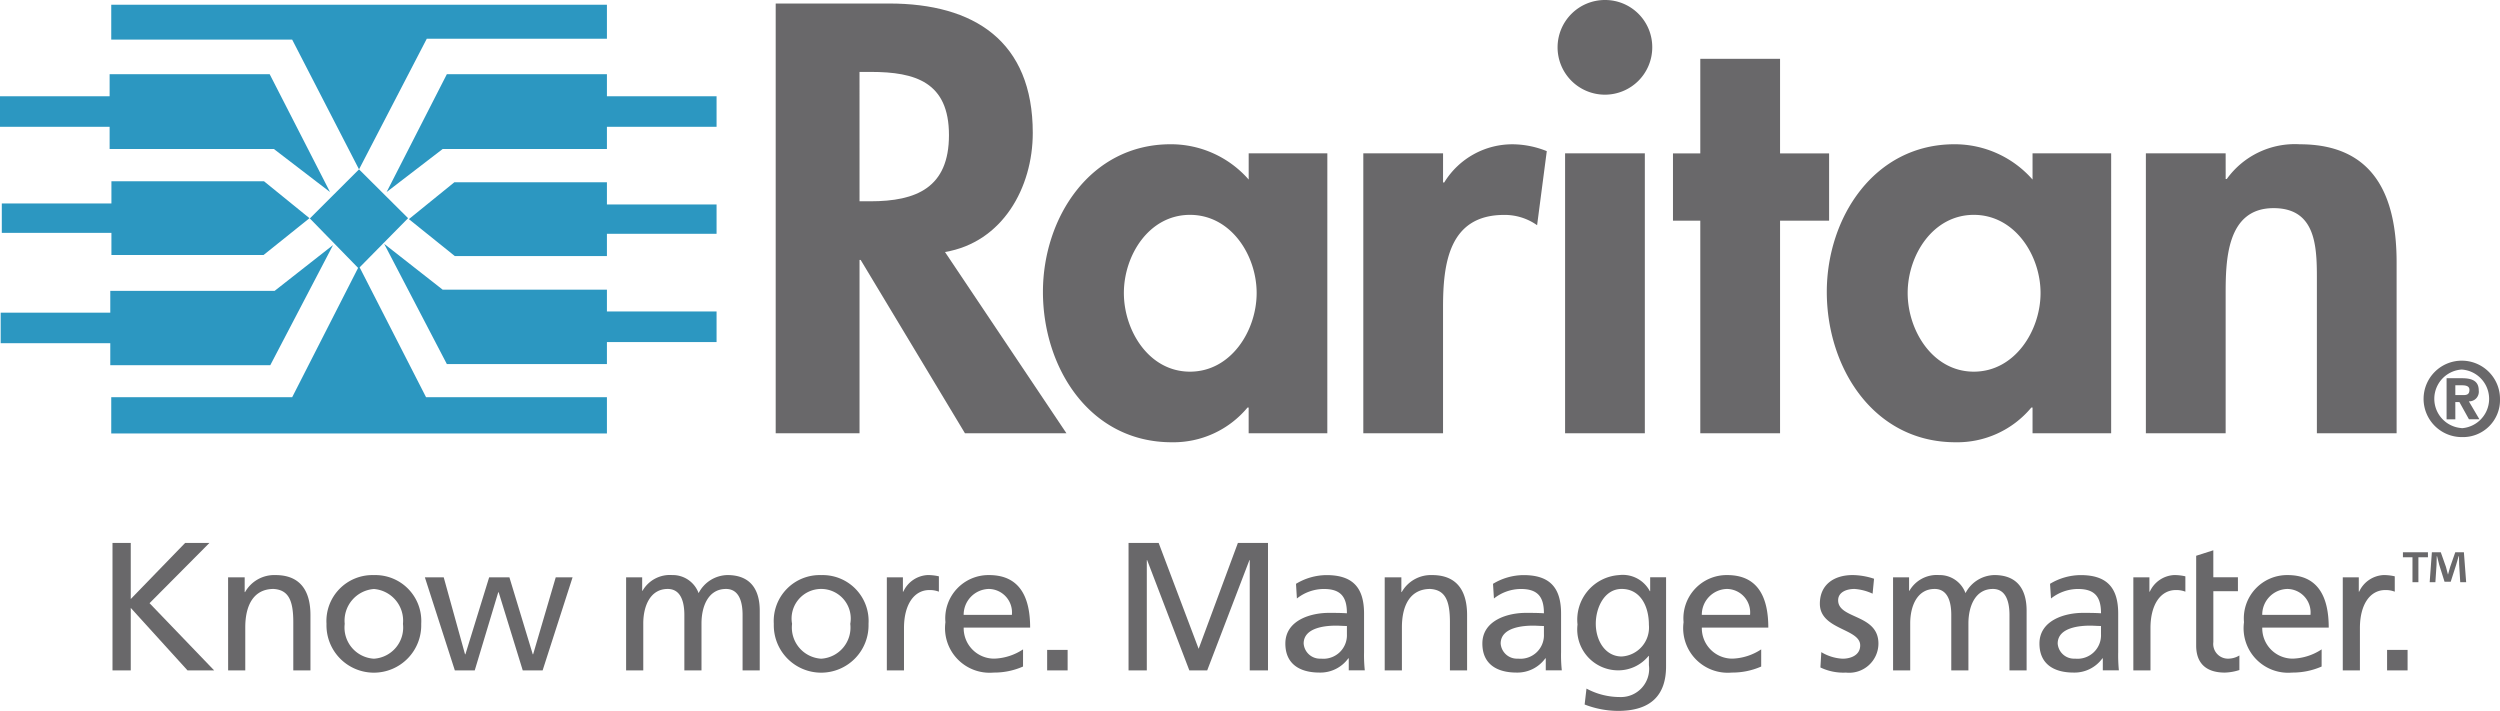 <svg id="图层_1" data-name="图层 1" xmlns="http://www.w3.org/2000/svg" viewBox="0 0 113.914 32.393"><defs><style>.cls-1{fill:#2c97c1;}.cls-2{fill:#69686a;}</style></defs><path class="cls-1" d="M15.454,15.79H7.966v.992H2.972v1.391H7.966v1.004h7.29l2.862-5.477Zm7.848,3.334h7.294V18.122h4.996V16.727H30.596v-.992H23.111l-2.666-2.09Zm.342-8.283L21.572,12.521l2.094,1.684h6.93V13.188h4.996v-1.336H30.596V10.841ZM8.018,10.796v1.012H3.023v1.34H8.018v1.008h6.931l2.094-1.678-2.072-1.682Zm9.042,1.693,2.198,2.254-3.004,5.893H8.01v1.65h22.586V20.636H22.355l-3.027-5.918,2.208-2.24-2.236-2.225ZM7.936,5.917V6.923H2.941V8.313H7.936V9.325h7.484l2.558,1.961L15.229,5.917Zm15.366,0-2.744,5.369,2.554-1.961H30.596V8.313h4.996V6.923H30.596V5.917ZM8.01,2.753V4.341h8.244l3.046,5.912,3.088-5.953h8.208V2.753Z" transform="translate(-2.941 -2.536)"/><path class="cls-2" d="M51.534,22.278h-4.624l-4.752-7.898h-.052v7.898H38.286V2.696h5.168C47.324,2.696,50,4.407,50,8.591c0,2.494-1.378,4.986-4,5.428ZM42.106,11.708h.491c2.104,0,3.584-.623,3.584-3.016,0-2.414-1.531-2.879-3.56-2.879h-.516Z" transform="translate(-2.941 -2.536)"/><path class="cls-2" d="M63.421,22.278h-3.584V21.106h-.052a4.395,4.395,0,0,1-3.452,1.582c-3.74,0-5.87-3.397-5.87-6.852,0-3.377,2.156-6.727,5.817-6.727a4.71,4.71,0,0,1,3.558,1.609V9.524h3.584Zm-3.22-6.391c0-1.715-1.166-3.561-3.038-3.561-1.87,0-3.012,1.846-3.012,3.561s1.142,3.584,3.012,3.584c1.872,0,3.038-1.869,3.038-3.584" transform="translate(-2.941 -2.536)"/><path class="cls-2" d="M68.694,10.849H68.749a3.64,3.64,0,0,1,3.168-1.738,4.256,4.256,0,0,1,1.504.312l-.441,3.375a2.554,2.554,0,0,0-1.504-.469c-2.522,0-2.782,2.234-2.782,4.211v5.738H65.061V9.524h3.634Z" transform="translate(-2.941 -2.536)"/><path class="cls-2" d="M77.889,22.278H74.255V9.524h3.634Zm.338-17.586a2.157,2.157,0,1,1-2.155-2.156,2.147,2.147,0,0,1,2.155,2.156" transform="translate(-2.941 -2.536)"/><polygon class="cls-2" points="81.109 19.742 77.475 19.742 77.475 10.055 76.23 10.055 76.23 6.99 77.475 6.99 77.475 2.68 81.109 2.68 81.109 6.99 83.344 6.99 83.344 10.055 81.109 10.055 81.109 19.742"/><path class="cls-2" d="M99.137,22.278H95.555V21.106H95.5a4.393,4.393,0,0,1-3.453,1.582c-3.738,0-5.867-3.397-5.867-6.852,0-3.377,2.154-6.727,5.818-6.727a4.722,4.722,0,0,1,3.557,1.609V9.524h3.582Zm-3.217-6.391c0-1.715-1.172-3.561-3.041-3.561s-3.014,1.846-3.014,3.561,1.145,3.584,3.014,3.584,3.041-1.869,3.041-3.584" transform="translate(-2.941 -2.536)"/><path class="cls-2" d="M104.355,10.692h.051a3.819,3.819,0,0,1,3.326-1.582c3.432,0,4.412,2.418,4.412,5.375v7.793h-3.633V15.524c0-1.531.078-3.504-1.973-3.504-2.158,0-2.184,2.414-2.184,3.945V22.278h-3.635V9.524h3.635Z" transform="translate(-2.941 -2.536)"/><path class="cls-2" d="M115.109,22.452A1.741,1.741,0,1,1,116.855,20.71a1.688,1.688,0,0,1-1.746,1.742m0-3.078a1.337,1.337,0,0,0,0,2.668v.006a1.34,1.34,0,0,0,0-2.674m-.289,2.268h-.399V19.77h.699c.484,0,.767.137.767.562a.438.438,0,0,1-.451.492l.48.816h-.476l-.434-.783h-.187Zm.355-1.103c.18,0,.287-.037.287-.242,0-.193-.209-.205-.361-.205h-.281v.447Z" transform="translate(-2.941 -2.536)"/><polygon class="cls-2" points="5.126 24.74 5.958 24.74 5.958 27.295 8.435 24.74 9.542 24.74 6.814 27.484 9.758 30.547 8.544 30.547 5.958 27.699 5.958 30.547 5.126 30.547 5.126 24.74"/><path class="cls-2" d="M13.334,28.841h.756v.674h.018a1.524,1.524,0,0,1,1.388-.775c1.099,0,1.591.683,1.591,1.824V33.083h-.782V30.886c0-.99-.216-1.471-.898-1.514-.89,0-1.29.715-1.29,1.748V33.083h-.781Z" transform="translate(-2.941 -2.536)"/><path class="cls-2" d="M19.98,28.741a2.092,2.092,0,0,1,2.154,2.221,2.159,2.159,0,1,1-4.316,0,2.094,2.094,0,0,1,2.162-2.221m0,3.809a1.422,1.422,0,0,0,1.322-1.588,1.446,1.446,0,0,0-1.322-1.588,1.448,1.448,0,0,0-1.332,1.588,1.423,1.423,0,0,0,1.332,1.588" transform="translate(-2.941 -2.536)"/><polygon class="cls-2" points="24.725 30.547 23.819 30.547 22.722 26.986 22.703 26.986 21.632 30.547 20.725 30.547 19.359 26.305 20.218 26.305 21.189 29.812 21.207 29.812 22.289 26.305 23.211 26.305 24.275 29.812 24.293 29.812 25.323 26.305 26.09 26.305 24.725 30.547"/><path class="cls-2" d="M31.47,28.841h.732V29.456h.016a1.435,1.435,0,0,1,1.349-.717,1.254,1.254,0,0,1,1.206.824,1.511,1.511,0,0,1,1.313-.824c1.082,0,1.473.699,1.473,1.623V33.083h-.782V30.552c0-.521-.124-1.18-.756-1.18-.801,0-1.116.781-1.116,1.572V33.083H34.124V30.552c0-.521-.126-1.18-.758-1.18-.798,0-1.114.781-1.114,1.572V33.083h-.782Z" transform="translate(-2.941 -2.536)"/><path class="cls-2" d="M40.362,28.741a2.092,2.092,0,0,1,2.154,2.221,2.159,2.159,0,1,1-4.316,0,2.093,2.093,0,0,1,2.162-2.221m0,3.809A1.421,1.421,0,0,0,41.684,30.962a1.348,1.348,0,1,0-2.652,0,1.422,1.422,0,0,0,1.33,1.588" transform="translate(-2.941 -2.536)"/><path class="cls-2" d="M43.35,28.841h.732v.656h.018a1.29,1.29,0,0,1,1.106-.758,2.227,2.227,0,0,1,.516.058v.699a1.153,1.153,0,0,0-.434-.074c-.698,0-1.156.664-1.156,1.731V33.083h-.782Z" transform="translate(-2.941 -2.536)"/><path class="cls-2" d="M49.556,32.907a3.255,3.255,0,0,1-1.34.275,2.031,2.031,0,0,1-2.196-2.295,1.97,1.97,0,0,1,1.988-2.147c1.414,0,1.872,1.029,1.872,2.393H46.852a1.387,1.387,0,0,0,1.399,1.414,2.528,2.528,0,0,0,1.306-.422Zm-.508-2.355a1.07,1.07,0,0,0-1.057-1.18,1.174,1.174,0,0,0-1.14,1.18Z" transform="translate(-2.941 -2.536)"/><rect class="cls-2" x="47.714" y="29.613" width="0.933" height="0.934"/><polygon class="cls-2" points="51.423 24.74 52.795 24.74 54.617 29.564 56.405 24.74 57.777 24.74 57.777 30.547 56.945 30.547 56.945 25.523 56.93 25.523 55.007 30.547 54.193 30.547 52.271 25.523 52.255 25.523 52.255 30.547 51.423 30.547 51.423 24.74"/><path class="cls-2" d="M61.994,29.138a2.714,2.714,0,0,1,1.395-.397c1.217,0,1.706.598,1.706,1.754V32.251a6.397,6.397,0,0,0,.034.83h-.731v-.549h-.019a1.57,1.57,0,0,1-1.313.65c-.914,0-1.557-.4-1.557-1.322,0-1.066,1.166-1.398,1.973-1.398.308,0,.523,0,.832.018,0-.732-.267-1.107-1.049-1.107a1.991,1.991,0,0,0-1.23.434Zm2.32,1.922c-.166,0-.332-.016-.498-.016-.427,0-1.473.066-1.473.816a.744.744,0,0,0,.788.687,1.071,1.071,0,0,0,1.183-1.113Z" transform="translate(-2.941 -2.536)"/><path class="cls-2" d="M66.036,28.841h.759v.674h.016a1.525,1.525,0,0,1,1.388-.775c1.099,0,1.591.683,1.591,1.824V33.083h-.782V30.886c0-.99-.216-1.471-.898-1.514-.89,0-1.29.715-1.29,1.748V33.083H66.036Z" transform="translate(-2.941 -2.536)"/><path class="cls-2" d="M70.971,29.138a2.714,2.714,0,0,1,1.395-.397c1.217,0,1.706.598,1.706,1.754V32.251a6.367,6.367,0,0,0,.034.83H73.375v-.549h-.019a1.57,1.57,0,0,1-1.313.65c-.914,0-1.557-.4-1.557-1.322,0-1.066,1.166-1.398,1.973-1.398.308,0,.523,0,.832.018,0-.732-.267-1.107-1.049-1.107a1.995,1.995,0,0,0-1.229.434Zm2.32,1.922c-.166,0-.332-.016-.498-.016-.427,0-1.473.066-1.473.816a.744.744,0,0,0,.788.687A1.071,1.071,0,0,0,73.291,31.435Z" transform="translate(-2.941 -2.536)"/><path class="cls-2" d="M78.856,32.899c0,1.289-.666,2.029-2.188,2.029a4.246,4.246,0,0,1-1.522-.291l.084-.725a3.218,3.218,0,0,0,1.529.385,1.284,1.284,0,0,0,1.315-1.457v-.416h-.016a1.777,1.777,0,0,1-1.423.656,1.863,1.863,0,0,1-1.813-2.086,2.035,2.035,0,0,1,1.895-2.254,1.395,1.395,0,0,1,1.399.732h.016v-.633h.725Zm-.782-1.889c0-.881-.408-1.639-1.24-1.639-.79,0-1.18.857-1.18,1.582,0,.797.45,1.496,1.18,1.496a1.322,1.322,0,0,0,1.24-1.44" transform="translate(-2.941 -2.536)"/><path class="cls-2" d="M83.191,32.907a3.266,3.266,0,0,1-1.341.275,2.031,2.031,0,0,1-2.196-2.295,1.971,1.971,0,0,1,1.99-2.147c1.412,0,1.871,1.029,1.871,2.393H80.486a1.387,1.387,0,0,0,1.398,1.414,2.536,2.536,0,0,0,1.307-.422Zm-.508-2.355a1.071,1.071,0,0,0-1.058-1.18,1.174,1.174,0,0,0-1.14,1.18Z" transform="translate(-2.941 -2.536)"/><path class="cls-2" d="M85.93,32.251a2.079,2.079,0,0,0,.971.299c.357,0,.801-.15.801-.607,0-.773-1.838-.707-1.838-1.897,0-.881.656-1.307,1.496-1.307a3.201,3.201,0,0,1,.973.168l-.066.68a2.343,2.343,0,0,0-.824-.215c-.399,0-.746.166-.746.516,0,.867,1.836.617,1.836,1.973a1.334,1.334,0,0,1-1.48,1.322,2.414,2.414,0,0,1-1.164-.234Z" transform="translate(-2.941 -2.536)"/><path class="cls-2" d="M89.199,28.841h.73V29.456h.016a1.435,1.435,0,0,1,1.348-.717,1.252,1.252,0,0,1,1.207.824,1.517,1.517,0,0,1,1.314-.824c1.082,0,1.471.699,1.471,1.623V33.083h-.781V30.552c0-.521-.125-1.18-.756-1.18-.799,0-1.115.781-1.115,1.572V33.083h-.781V30.552c0-.521-.125-1.18-.758-1.18-.797,0-1.113.781-1.113,1.572V33.083h-.781Z" transform="translate(-2.941 -2.536)"/><path class="cls-2" d="M96.352,29.138a2.73,2.73,0,0,1,1.399-.397c1.215,0,1.707.598,1.707,1.754V32.251a7.083,7.083,0,0,0,.031.83h-.732v-.549h-.018a1.567,1.567,0,0,1-1.312.65c-.916,0-1.557-.4-1.557-1.322,0-1.066,1.166-1.398,1.973-1.398.307,0,.523,0,.832.018,0-.732-.268-1.107-1.049-1.107a1.996,1.996,0,0,0-1.23.434Zm2.322,1.922c-.166,0-.334-.016-.5-.016-.424,0-1.473.066-1.473.816a.745.745,0,0,0,.791.687,1.07,1.07,0,0,0,1.182-1.113Z" transform="translate(-2.941 -2.536)"/><path class="cls-2" d="M100.148,28.841h.732v.656h.018a1.288,1.288,0,0,1,1.105-.758,2.221,2.221,0,0,1,.516.058v.699a1.146,1.146,0,0,0-.434-.074c-.697,0-1.156.664-1.156,1.731V33.083h-.781Z" transform="translate(-2.941 -2.536)"/><path class="cls-2" d="M104.914,29.474h-1.121v2.32a.67.67,0,0,0,.656.754.986.986,0,0,0,.531-.146v.664a2.336,2.336,0,0,1-.664.117c-.809,0-1.305-.385-1.305-1.232V27.86l.781-.25v1.23h1.121Z" transform="translate(-2.941 -2.536)"/><path class="cls-2" d="M108.727,32.907a3.28,3.28,0,0,1-1.34.275,2.03,2.03,0,0,1-2.197-2.295,1.971,1.971,0,0,1,1.988-2.147c1.414,0,1.873,1.029,1.873,2.393h-3.029a1.386,1.386,0,0,0,1.397,1.414,2.536,2.536,0,0,0,1.309-.422Zm-.508-2.355a1.071,1.071,0,0,0-1.059-1.18,1.172,1.172,0,0,0-1.139,1.18Z" transform="translate(-2.941 -2.536)"/><path class="cls-2" d="M109.691,28.841h.73v.656h.016a1.294,1.294,0,0,1,1.109-.758,2.203,2.203,0,0,1,.514.058v.699a1.143,1.143,0,0,0-.432-.074c-.699,0-1.156.664-1.156,1.731V33.083h-.781Z" transform="translate(-2.941 -2.536)"/><rect class="cls-2" x="108.769" y="29.613" width="0.934" height="0.934"/><path class="cls-2" d="M113.572,27.7v.227h-.435V29.064h-.27V27.927h-.435V27.7Zm1.471,1.363-.049-.801c-.006-.105-.006-.234-.01-.381h-.016c-.035.119-.074.279-.115.404l-.244.758h-.281l-.244-.777c-.025-.105-.066-.266-.096-.385h-.016c0,.125-.004.256-.008.381l-.053.801h-.26l.1-1.363h.406l.236.668c.029.105.055.205.09.344h.004c.035-.125.066-.238.096-.34l.234-.672h.393l.103,1.363Z" transform="translate(-2.941 -2.536)"/></svg>